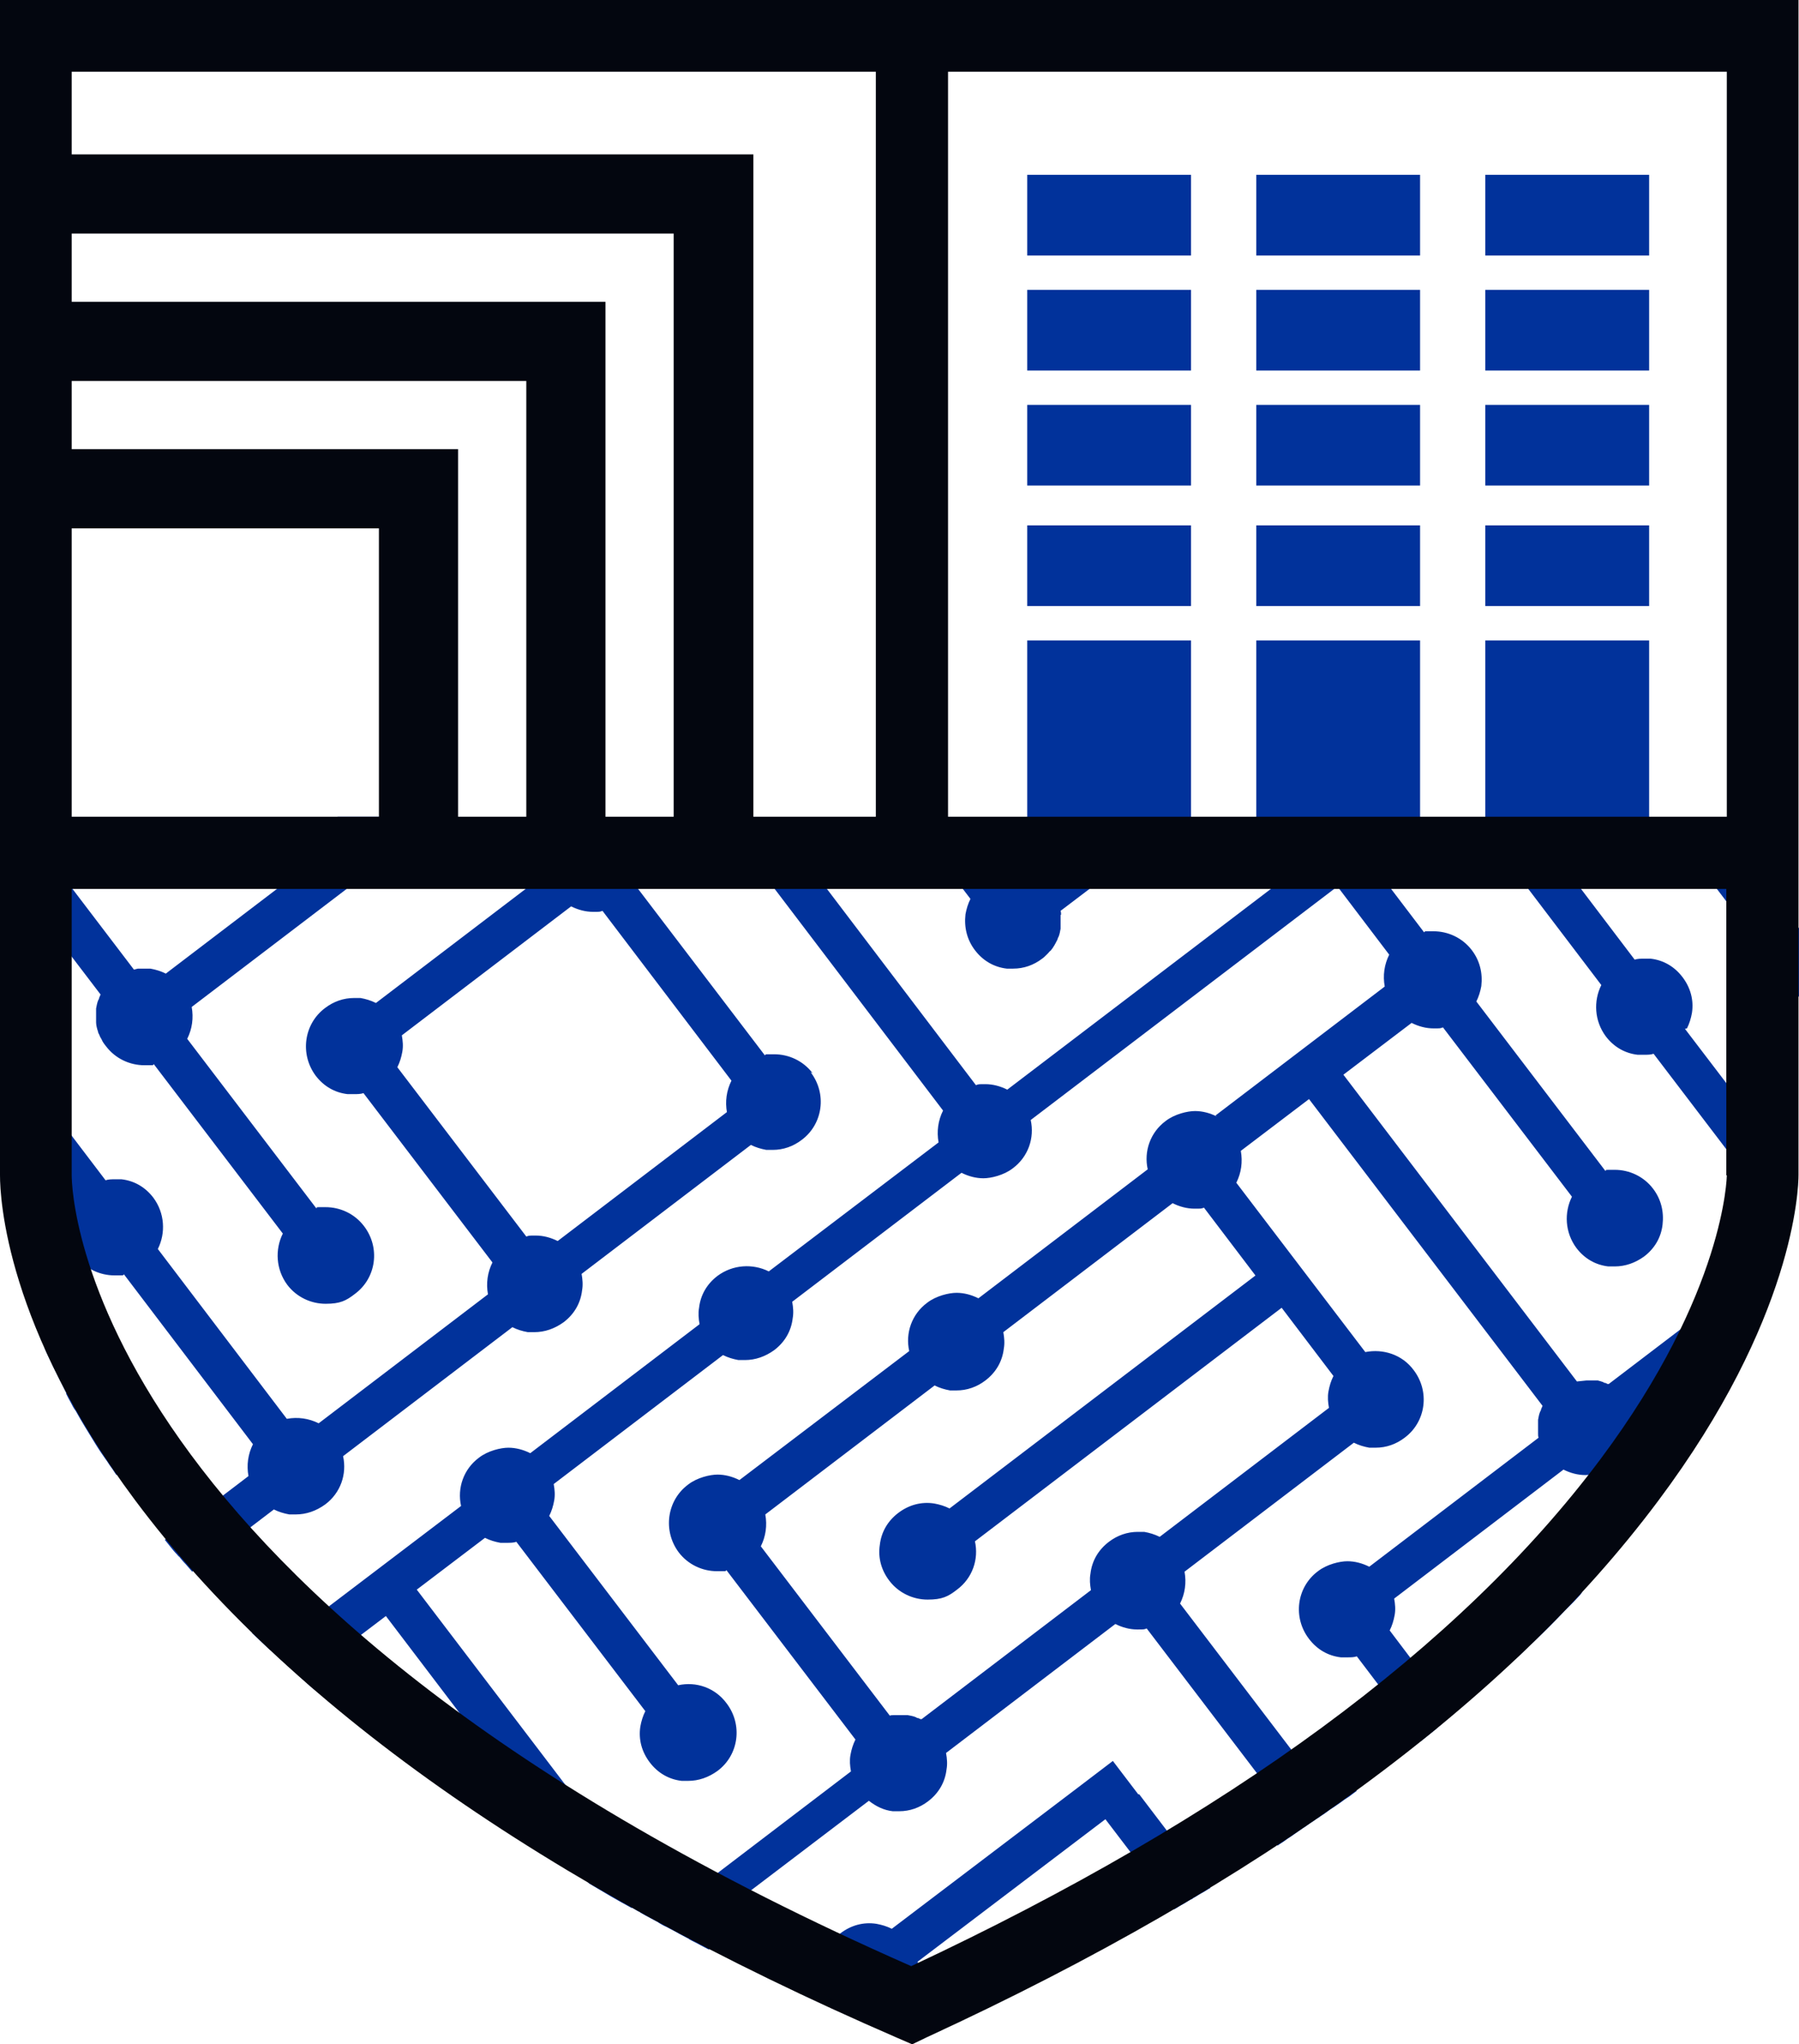 <?xml version="1.0" encoding="UTF-8"?>
<svg id="Capa_1" data-name="Capa 1" xmlns="http://www.w3.org/2000/svg" version="1.1" viewBox="0 0 361.3 410.5">
  <defs>
    <style>
      .cls-1 {
        fill: #03060f;
      }

      .cls-1, .cls-2 {
        stroke-width: 0px;
      }

      .cls-2 {
        fill: #01329b;
      }
    </style>
  </defs>
  <g>
    <path class="cls-2" d="M361.3,186.3v13.9l-23.4-30.8c-.6.1-1.3.2-1.9.2s-.9,0-1.3,0c-2.6-.4-4.8-1.7-6.4-3.7-.4-.6-.8-1.2-1.1-1.8h17.6c0,.1,0,.2-.2.3l16.7,22Z"/>
    <path class="cls-2" d="M44.1,164c-.5,2.2-1.8,4.2-3.6,5.6-1.7,1.3-3.7,2-5.8,2s-.9,0-1.3,0c-2.6-.3-4.8-1.7-6.4-3.7-.9-1.1-1.5-2.4-1.8-3.8h18.9Z"/>
    <path class="cls-2" d="M25.1,282.7c-1.6-2.1-3.8-3.4-6.4-3.7-.4,0-.9,0-1.3,0-.7,0-1.3,0-2,.2l-6.5-8.6c1.3,2.9,2.8,5.9,4.4,9.1,0,0,0,0,0,0,0,0,0,.1,0,.2.3.6.6,1.2.9,1.7h0c.3.6.6,1.2,1,1.7,1.2,2.2,2.6,4.4,4,6.7.3.5.7,1.1,1.1,1.7.3.4.6.9.9,1.3.4.5.7,1.1,1.1,1.6.4.5.7,1.1,1.1,1.6,4.1-3.3,4.8-9.2,1.6-13.4ZM86.3,165.7c-.1-.6-.3-1.1-.5-1.7h-18c-.7,1.8-.9,3.7-.5,5.6l-34,25.9c-1-.5-2-.8-3.1-1-.4,0-.9,0-1.3,0h-1.2c-.3.1-.5.1-.8.2l-23.3-30.6H0v9.1l20.2,26.5c-.1.2-.2.5-.3.7,0,.2-.1.3-.2.5-.2.5-.3,1.1-.4,1.6,0,.1,0,.2,0,.3,0,0,0,0,0,.2,0,.1,0,.2,0,.3,0,.1,0,.3,0,.4,0,.3,0,.6,0,1,0,.2,0,.4,0,.6,0,.6.2,1.3.4,1.9,0,.2.1.3.2.5.1.3.3.7.5,1,.2.5.5.9.9,1.4,1.9,2.5,4.8,3.8,7.7,3.8s1.3,0,1.9-.2l25.9,34c-1.6,3.2-1.4,7.2.9,10.3,1.9,2.5,4.8,3.8,7.7,3.8s4.1-.6,5.9-2c4.3-3.2,5.1-9.3,1.8-13.6-1.9-2.5-4.8-3.8-7.7-3.8s-1.3,0-1.9.2l-25.9-34c1-2,1.3-4.2.9-6.4l34-25.9c1,.5,2,.8,3.1,1,.4,0,.9,0,1.3,0,2.1,0,4.1-.7,5.9-2,3.1-2.3,4.3-6.1,3.6-9.7ZM228.6,360.3l-5.1-6.7-6.7,5.1h0s-37.7,28.6-37.7,28.6c-1-.5-2-.8-3.1-1-2.6-.4-5.1.3-7.2,1.9-2.1,1.6-3.4,3.8-3.7,6.4-.2,1.1-.1,2.2.1,3.3l-3.7,2.8c.7.3,1.3.6,2,.9.7.3,1.3.6,2,.9.2,0,.4.2.6.3.7.3,1.3.6,2,.9.7.3,1.3.6,2,.9h.2c1.4.6,2.9.9,4.4.9s1.3,0,1.9-.2l2.5,3.3c.4.2.7.3,1.1.5l2.6,1.1.3.2,1.7-.8.5-.2.8-.4,1.1-.5c.6-.3,1.2-.6,1.8-.8l-5.6-7.4c.5-1,.8-2,1-3.1.2-1.1.1-2.2-.1-3.3l37.7-28.6,13.8,18.1c.6-.3,1.1-.7,1.7-1,.6-.3,1.1-.7,1.7-1,.2,0,.3-.2.5-.3.6-.3,1.1-.7,1.7-1,.6-.3,1.1-.7,1.7-1l-14.3-18.8ZM338.8,206.5c.5-1,.8-2,1-3.1.4-2.6-.3-5.1-1.9-7.2-1.6-2.1-3.8-3.4-6.4-3.7-.4,0-.9,0-1.3,0-.7,0-1.3,0-1.9.2l-21.7-28.6h-10.6l25.6,33.7c-1.6,3.2-1.4,7.2.9,10.3,1.6,2.1,3.8,3.4,6.4,3.7.4,0,.9,0,1.3,0,.7,0,1.3,0,1.9-.2l25.9,34c-1,2-1.3,4.2-.9,6.4l-34,25.9c0,0-.1,0-.2,0-.2,0-.3-.2-.5-.2-.2,0-.3-.1-.5-.2-.3-.1-.6-.2-1-.3-.2,0-.3,0-.5,0-.2,0-.3,0-.5,0-.4,0-.9,0-1.3,0l-1.9.2-46.9-61.6,13.7-10.4c1.4.7,2.9,1.1,4.4,1.1s1.3,0,1.9-.2l25.9,34c-1.6,3.2-1.4,7.2.9,10.3,1.6,2.1,3.8,3.4,6.4,3.7.4,0,.9,0,1.3,0,2.1,0,4.1-.7,5.9-2,2.1-1.6,3.4-3.8,3.7-6.4.3-2.6-.3-5.1-1.9-7.2-1.9-2.5-4.8-3.8-7.7-3.8s-1.3,0-1.9.2l-25.9-34c.5-1,.8-2,1-3.1.3-2.6-.3-5.1-1.9-7.2-1.9-2.5-4.8-3.8-7.7-3.8s-1.3,0-1.9.2l-17.4-22.9h-10.5l5.8,7.6-61.6,46.9c-1.4-.7-2.9-1.1-4.4-1.1s-1.3,0-1.9.2l-40.7-53.6h-10.5l44.6,58.7c-1,2-1.3,4.2-.9,6.4l-34.1,25.9c-3.2-1.6-7.2-1.4-10.3.9-2.1,1.6-3.4,3.8-3.7,6.4-.2,1.1-.1,2.2.1,3.3l-34,25.9c-1.4-.7-2.9-1.1-4.4-1.1s-4.1.6-5.9,2c-3.1,2.3-4.4,6.1-3.6,9.7l-34.1,25.9c-1.4-.7-2.9-1.1-4.4-1.1s-2.4.2-3.5.7c.5.5,1.1,1,1.6,1.5.6.6,1.2,1.1,1.8,1.7.1.1.2.2.4.3.5.5,1,.9,1.5,1.4.5.5,1,.9,1.5,1.3,0,0,.1.1.2.2,0,0,.1.1.2.2.5.5,1,.9,1.5,1.3.2.2.5.4.7.7.2.2.5.4.8.7.4.3.7.7,1.1,1,.5.5,1.1,1,1.7,1.4.4-1.5.5-3.1.2-4.7l13.7-10.4,40.8,53.7c1.5.9,2.9,1.7,4.4,2.6,1.4.8,2.8,1.6,4.1,2.3,0,0,.1,0,.2,0,.4.2.8.5,1.2.7.2,0,.3.2.5.3.7.4,1.4.8,2,1.1.4.2.9.5,1.3.7.1,0,.2.1.3.2h0c.5.3,1,.6,1.5.8h0c.6.3,1.3.7,1.9,1,.2.1.5.3.7.4.6.3,1.1.6,1.7.9.1,0,.2.1.3.2.7.4,1.4.7,2.1,1.1.6.3,1.3.7,1.9,1,.2-1.7,0-3.4-.8-4.9l32.9-25c1.4,1.1,3,1.9,4.8,2.1.4,0,.9,0,1.3,0,2.1,0,4.1-.7,5.8-2,2.1-1.6,3.4-3.8,3.7-6.4.2-1.1.1-2.2-.1-3.3l34-25.9c1.4.7,2.9,1.1,4.4,1.1s1.3,0,1.9-.2l25.9,34c-1.5,3-1.4,6.7.4,9.6h0c.5-.4,1.1-.7,1.6-1.1.5-.4,1.1-.7,1.6-1.1.4-.3.9-.6,1.3-.9.5-.4,1.1-.7,1.6-1.1.5-.4,1.1-.7,1.6-1.1.2-.1.3-.2.5-.3.5-.4,1.1-.7,1.6-1.1.5-.4,1.1-.8,1.6-1.1.4-.3.9-.6,1.3-.9.5-.4,1.1-.8,1.6-1.1.5-.4,1.1-.8,1.6-1.2,0,0,0,0,0,0-1.9-2.5-4.8-3.8-7.7-3.8s-1.3,0-1.9.2l-25.9-34c1-2,1.3-4.2.9-6.4l34-25.9c1,.5,2,.8,3.1,1,.4,0,.9,0,1.3,0,2.1,0,4.1-.7,5.8-2,4.3-3.2,5.1-9.3,1.8-13.6-2.3-3.1-6.1-4.3-9.7-3.6l-25.9-34c1-2,1.3-4.2.9-6.4l13.7-10.4,46.9,61.6c-.1.2-.2.5-.3.7,0,.2-.1.3-.2.5-.2.5-.3,1-.4,1.6,0,0,0,0,0,0,0,0,0,.2,0,.3,0,0,0,0,0,.1,0,.1,0,.2,0,.4,0,.1,0,.3,0,.4,0,.2,0,.3,0,.5,0,.4,0,.7,0,1.1,0,.3,0,.5.1.8l-34,25.9c-1.4-.7-2.9-1.1-4.4-1.1s-4.1.6-5.9,2c-4.3,3.2-5.1,9.3-1.8,13.6,1.6,2.1,3.8,3.4,6.4,3.7.4,0,.9,0,1.3,0,.7,0,1.3,0,1.9-.2l12.9,17c.5-.4,1-.8,1.5-1.2.5-.4,1-.8,1.5-1.2l.4-.4c.5-.4,1-.8,1.5-1.3.5-.4,1-.8,1.5-1.3l-12.7-16.8c.5-1,.8-2,1-3.1s.1-2.2-.1-3.3l34-25.9c1.4.7,2.9,1.1,4.4,1.1s4.1-.6,5.9-2c2.1-1.6,3.4-3.8,3.7-6.4.2-1.1.1-2.2-.1-3.3l26.1-19.9c.5-1.2.9-2.4,1.4-3.5.4-1.2.8-2.3,1.2-3.4.1-.3.2-.6.3-.9.3-.9.5-1.7.8-2.5,0-.2.1-.4.2-.7.3-1,.6-1.9.8-2.9,0,0,0-.2,0-.2.2-1,.5-1.9.7-2.8.1-.6.3-1.2.4-1.8h0c0-.2,0-.5.1-.7.2-.9.3-1.8.5-2.6,0,0,0-.2,0-.2,0-.2,0-.4,0-.5.2-1.1.3-2,.3-2.8h0c.1-1.5.2-2.5.2-3l-22.5-29.5ZM252.3,256l-61.6,46.9c-1-.5-2-.8-3.1-1-2.6-.4-5.1.3-7.2,1.9-2.1,1.6-3.4,3.8-3.7,6.4-.4,2.6.3,5.1,1.9,7.2,1.9,2.5,4.8,3.8,7.7,3.8s4.1-.6,5.9-2c3.1-2.3,4.4-6.1,3.6-9.7l61.6-46.9h0s10.4,13.7,10.4,13.7c-.5,1-.8,2-1,3.1s-.1,2.2.1,3.3l-34,25.9c-1-.5-2-.8-3.1-1-.4,0-.9,0-1.3,0-2.1,0-4.1.7-5.8,2-2.1,1.6-3.4,3.8-3.7,6.4-.2,1.1-.1,2.2.1,3.3l-34,25.9c0,0-.1,0-.2,0-.2,0-.3-.2-.5-.2-.2,0-.3-.1-.5-.2-.5-.2-1-.3-1.6-.4,0,0,0,0,0,0,0,0-.2,0-.3,0,0,0,0,0-.1,0-.1,0-.2,0-.4,0-.1,0-.3,0-.4,0-.1,0-.3,0-.4,0-.4,0-.8,0-1.2,0-.3,0-.5,0-.8.1l-25.9-34c1-2,1.3-4.2.9-6.4l34-25.9c1,.5,2,.8,3.1,1,.4,0,.9,0,1.3,0,2.1,0,4.1-.7,5.8-2,2.1-1.6,3.4-3.8,3.7-6.4.2-1.1.1-2.2-.1-3.3l34-25.9c1.4.7,2.9,1.1,4.4,1.1s1.3,0,1.9-.2l10.4,13.7ZM244.4,224.2c-1.4-.7-2.9-1.1-4.4-1.1s-4.1.6-5.9,2c-3.1,2.3-4.4,6.1-3.6,9.7l-34,25.9c-1.4-.7-2.9-1.1-4.4-1.1s-4.1.6-5.9,2c-3.1,2.3-4.4,6.1-3.6,9.7l-34.1,25.9c-1.4-.7-2.9-1.1-4.4-1.1s-4.1.6-5.9,2c-4.3,3.2-5.1,9.3-1.9,13.6,1.9,2.5,4.8,3.8,7.7,3.8s1.3,0,1.9-.2l25.9,34c-.5,1-.8,2-1,3.1-.2,1.1-.1,2.2.1,3.3l-34,25.9c-1-.5-2-.8-3.1-1-.4,0-.9,0-1.3,0-.7,0-1.3,0-1.9.2l-46.9-61.6,13.7-10.4c1,.5,2,.8,3.1,1,.5,0,.9,0,1.3,0,.7,0,1.3,0,1.9-.2l25.9,34c-.5,1-.8,2-1,3.1-.4,2.6.3,5.1,1.9,7.2,1.6,2.1,3.8,3.4,6.4,3.7.4,0,.9,0,1.3,0,2.1,0,4.1-.7,5.9-2,4.3-3.2,5.1-9.3,1.8-13.6-2.3-3.1-6.1-4.4-9.7-3.6l-25.9-34c.5-1,.8-2,1-3.1s.1-2.2-.1-3.3l34-25.9c1,.5,2,.8,3.1,1,.4,0,.9,0,1.3,0,2.1,0,4.1-.7,5.9-2,2.1-1.6,3.4-3.8,3.7-6.4.2-1.1.1-2.2-.1-3.3l34-25.9c1.4.7,2.9,1.1,4.4,1.1s4.1-.6,5.9-2c3.1-2.3,4.4-6.1,3.6-9.7l61.6-46.9,10.4,13.7c-1,2-1.3,4.2-.9,6.4l-34,25.9ZM213.1,183.7c0-.3,0-.5-.1-.8l24.9-18.9h-13.9l-16.1,12.2c0,0-.1,0-.2,0-.2,0-.3-.2-.5-.2-.2,0-.3-.1-.5-.2,0,0,0,0,0,0-.5-.2-1-.3-1.5-.4,0,0,0,0,0,0,0,0-.2,0-.3,0,0,0,0,0-.1,0-.1,0-.3,0-.4,0-.1,0-.3,0-.4,0-.5,0-.9,0-1.4,0-.3,0-.7,0-1,.1l-8.6-11.4h-10.6l12.5,16.4c-.5,1-.8,2-1,3.1-.3,2.6.3,5.1,1.9,7.2,1.6,2.1,3.8,3.4,6.4,3.7.4,0,.9,0,1.3,0,2.1,0,4.1-.7,5.8-2,.3-.2.6-.5.9-.8.1-.1.2-.2.3-.3.2-.2.3-.4.5-.5.6-.7,1-1.5,1.4-2.3,0-.2.1-.3.2-.5.2-.5.3-1,.4-1.6,0,0,0,0,0,0,0,0,0-.2,0-.3,0,0,0,0,0-.1,0-.1,0-.3,0-.4,0-.1,0-.3,0-.4,0-.3,0-.6,0-1,0-.2,0-.4,0-.6ZM163.2,215.5c-1.9-2.5-4.8-3.8-7.7-3.8s-1.3,0-1.9.2l-25.9-34c.5-1,.8-2,1-3.1s.1-2.2-.1-3.3l9.8-7.4h-13.9l-1,.7c-.6-.3-1.3-.6-2-.7-.8-.2-1.6-.3-2.5-.3s-1.7.1-2.5.3c-1.2.3-2.3.9-3.4,1.7-2.1,1.6-3.4,3.8-3.7,6.4-.2,1.1-.1,2.2.1,3.3l-34,25.9c-1-.5-2-.8-3.1-1-.5,0-.9,0-1.3,0-2.1,0-4.1.7-5.8,2-4.3,3.2-5.1,9.3-1.9,13.6,1.6,2.1,3.8,3.4,6.4,3.7.4,0,.9,0,1.3,0,.7,0,1.3,0,1.9-.2l25.9,34c-1,2-1.3,4.2-.9,6.4l-34,25.9c-2-1-4.2-1.3-6.4-.9l-25.9-34.1c1.6-3.2,1.4-7.2-.9-10.3-1.6-2.1-3.8-3.4-6.4-3.7-.4,0-.9,0-1.3,0-.7,0-1.3,0-1.9.2L0,209.1v13.9l14.4,19c-.5,1-.8,2-1,3.1-.3,2.6.3,5.1,1.9,7.2,1.9,2.5,4.8,3.8,7.7,3.8s1.3,0,1.9-.2l25.9,34.1c-1,2-1.3,4.2-.9,6.4l-16.8,12.8c.4.5.8,1,1.2,1.5.4.5.8,1,1.3,1.5.1.1.2.3.4.4.4.5.8,1,1.3,1.5.4.5.9,1,1.3,1.5l16.4-12.5c1,.5,2,.8,3.1,1,.4,0,.9,0,1.3,0,2.1,0,4.1-.7,5.9-2,3.1-2.3,4.4-6.1,3.6-9.7l34-25.9c1,.5,2,.8,3.1,1,.4,0,.9,0,1.3,0,2.1,0,4.1-.7,5.9-2,2.1-1.6,3.4-3.8,3.7-6.4.2-1.1.1-2.2-.1-3.3l34-25.9c1,.5,2,.8,3.1,1,.4,0,.9,0,1.3,0,2.1,0,4.1-.7,5.8-2,4.3-3.2,5.1-9.3,1.8-13.6ZM146,223.3l-34,25.9c-1.4-.7-2.9-1.1-4.4-1.1s-1.3,0-1.9.2l-25.9-34c.5-1,.8-2,1-3.1.2-1.1.1-2.2-.1-3.3l34-25.9c1.4.7,2.9,1.1,4.4,1.1s1.3,0,1.9-.2l25.9,34.1c-1,2-1.3,4.2-.9,6.4Z"/>
    <path class="cls-2" d="M317.7,319.8c-.1.1-.2.2-.3.4-.5.5-.9,1-1.4,1.5-.5.5-1,1-1.5,1.5-.1.1-.2.2-.3.3-1.9,2-3.9,4-6,6-.3.3-.6.6-.9.8-.5.5-1,1-1.5,1.5-.5.5-1,.9-1.5,1.4-.9-1.8-1.3-3.8-1-5.9.4-2.6,1.7-4.8,3.7-6.4,1.8-1.3,3.8-2,5.9-2s3.1.4,4.4,1.1l.4-.3Z"/>
  </g>
  <polygon class="cls-1" points="187.7 404.2 183.2 409.2 178.6 404.2 187.7 404.2 187.7 404.2"/>
  <g>
    <g>
      <rect class="cls-2" x="252.3" y="58.2" width="32.9" height="16.2"/>
      <rect class="cls-2" x="252.3" y="81.3" width="32.9" height="16.2"/>
      <rect class="cls-2" x="252.3" y="35.1" width="32.9" height="16.2"/>
    </g>
    <g>
      <rect class="cls-2" x="298.3" y="58.2" width="32.9" height="16.2"/>
      <rect class="cls-2" x="298.3" y="81.3" width="32.9" height="16.2"/>
      <rect class="cls-2" x="298.3" y="35.1" width="32.9" height="16.2"/>
    </g>
    <g>
      <rect class="cls-2" x="206.3" y="81.3" width="32.9" height="16.2"/>
      <rect class="cls-2" x="206.3" y="58.2" width="32.9" height="16.2"/>
      <rect class="cls-2" x="206.3" y="35.1" width="32.9" height="16.2"/>
    </g>
    <rect class="cls-2" x="252.3" y="128.6" width="32.9" height="35.5"/>
    <rect class="cls-2" x="252.3" y="105.5" width="32.9" height="16.2"/>
    <rect class="cls-2" x="298.3" y="128.6" width="32.9" height="35.5"/>
    <rect class="cls-2" x="298.3" y="105.5" width="32.9" height="16.2"/>
    <rect class="cls-2" x="206.3" y="128.6" width="32.9" height="35.5"/>
    <rect class="cls-2" x="206.3" y="105.5" width="32.9" height="16.2"/>
  </g>
  <path class="cls-1" d="M0,0v236c0,4.8,1.3,30.6,27.1,65.2,30.5,40.9,82,77.2,153.1,108l3,1.3,2.9-1.4c67.3-31,116.7-67.3,146.9-107.7,27.4-36.6,28.2-62.7,28.2-65.5V0H0ZM14.4,14.4h161.5v149.6h-24.6V31s0,0,0,0H14.4V14.4ZM14.4,46.9h120.9v117.1h-13.7V60.6s0,0,0,0H14.4v-13.7ZM14.4,76.5h91.3v87.5h-13.7v-73.8s0,0,0,0H14.4v-13.7ZM14.4,106.1h61.7v57.9H14.4v-57.9ZM346.8,236c0,.2-.3,23.4-25.3,56.9-28.3,37.9-74.9,72.1-138.5,101.9C16.4,321.5,14.4,239.4,14.4,236v-57.5h332.3v57.5ZM346.8,164h-156.4V14.4h156.4v149.6Z"/>
</svg>
